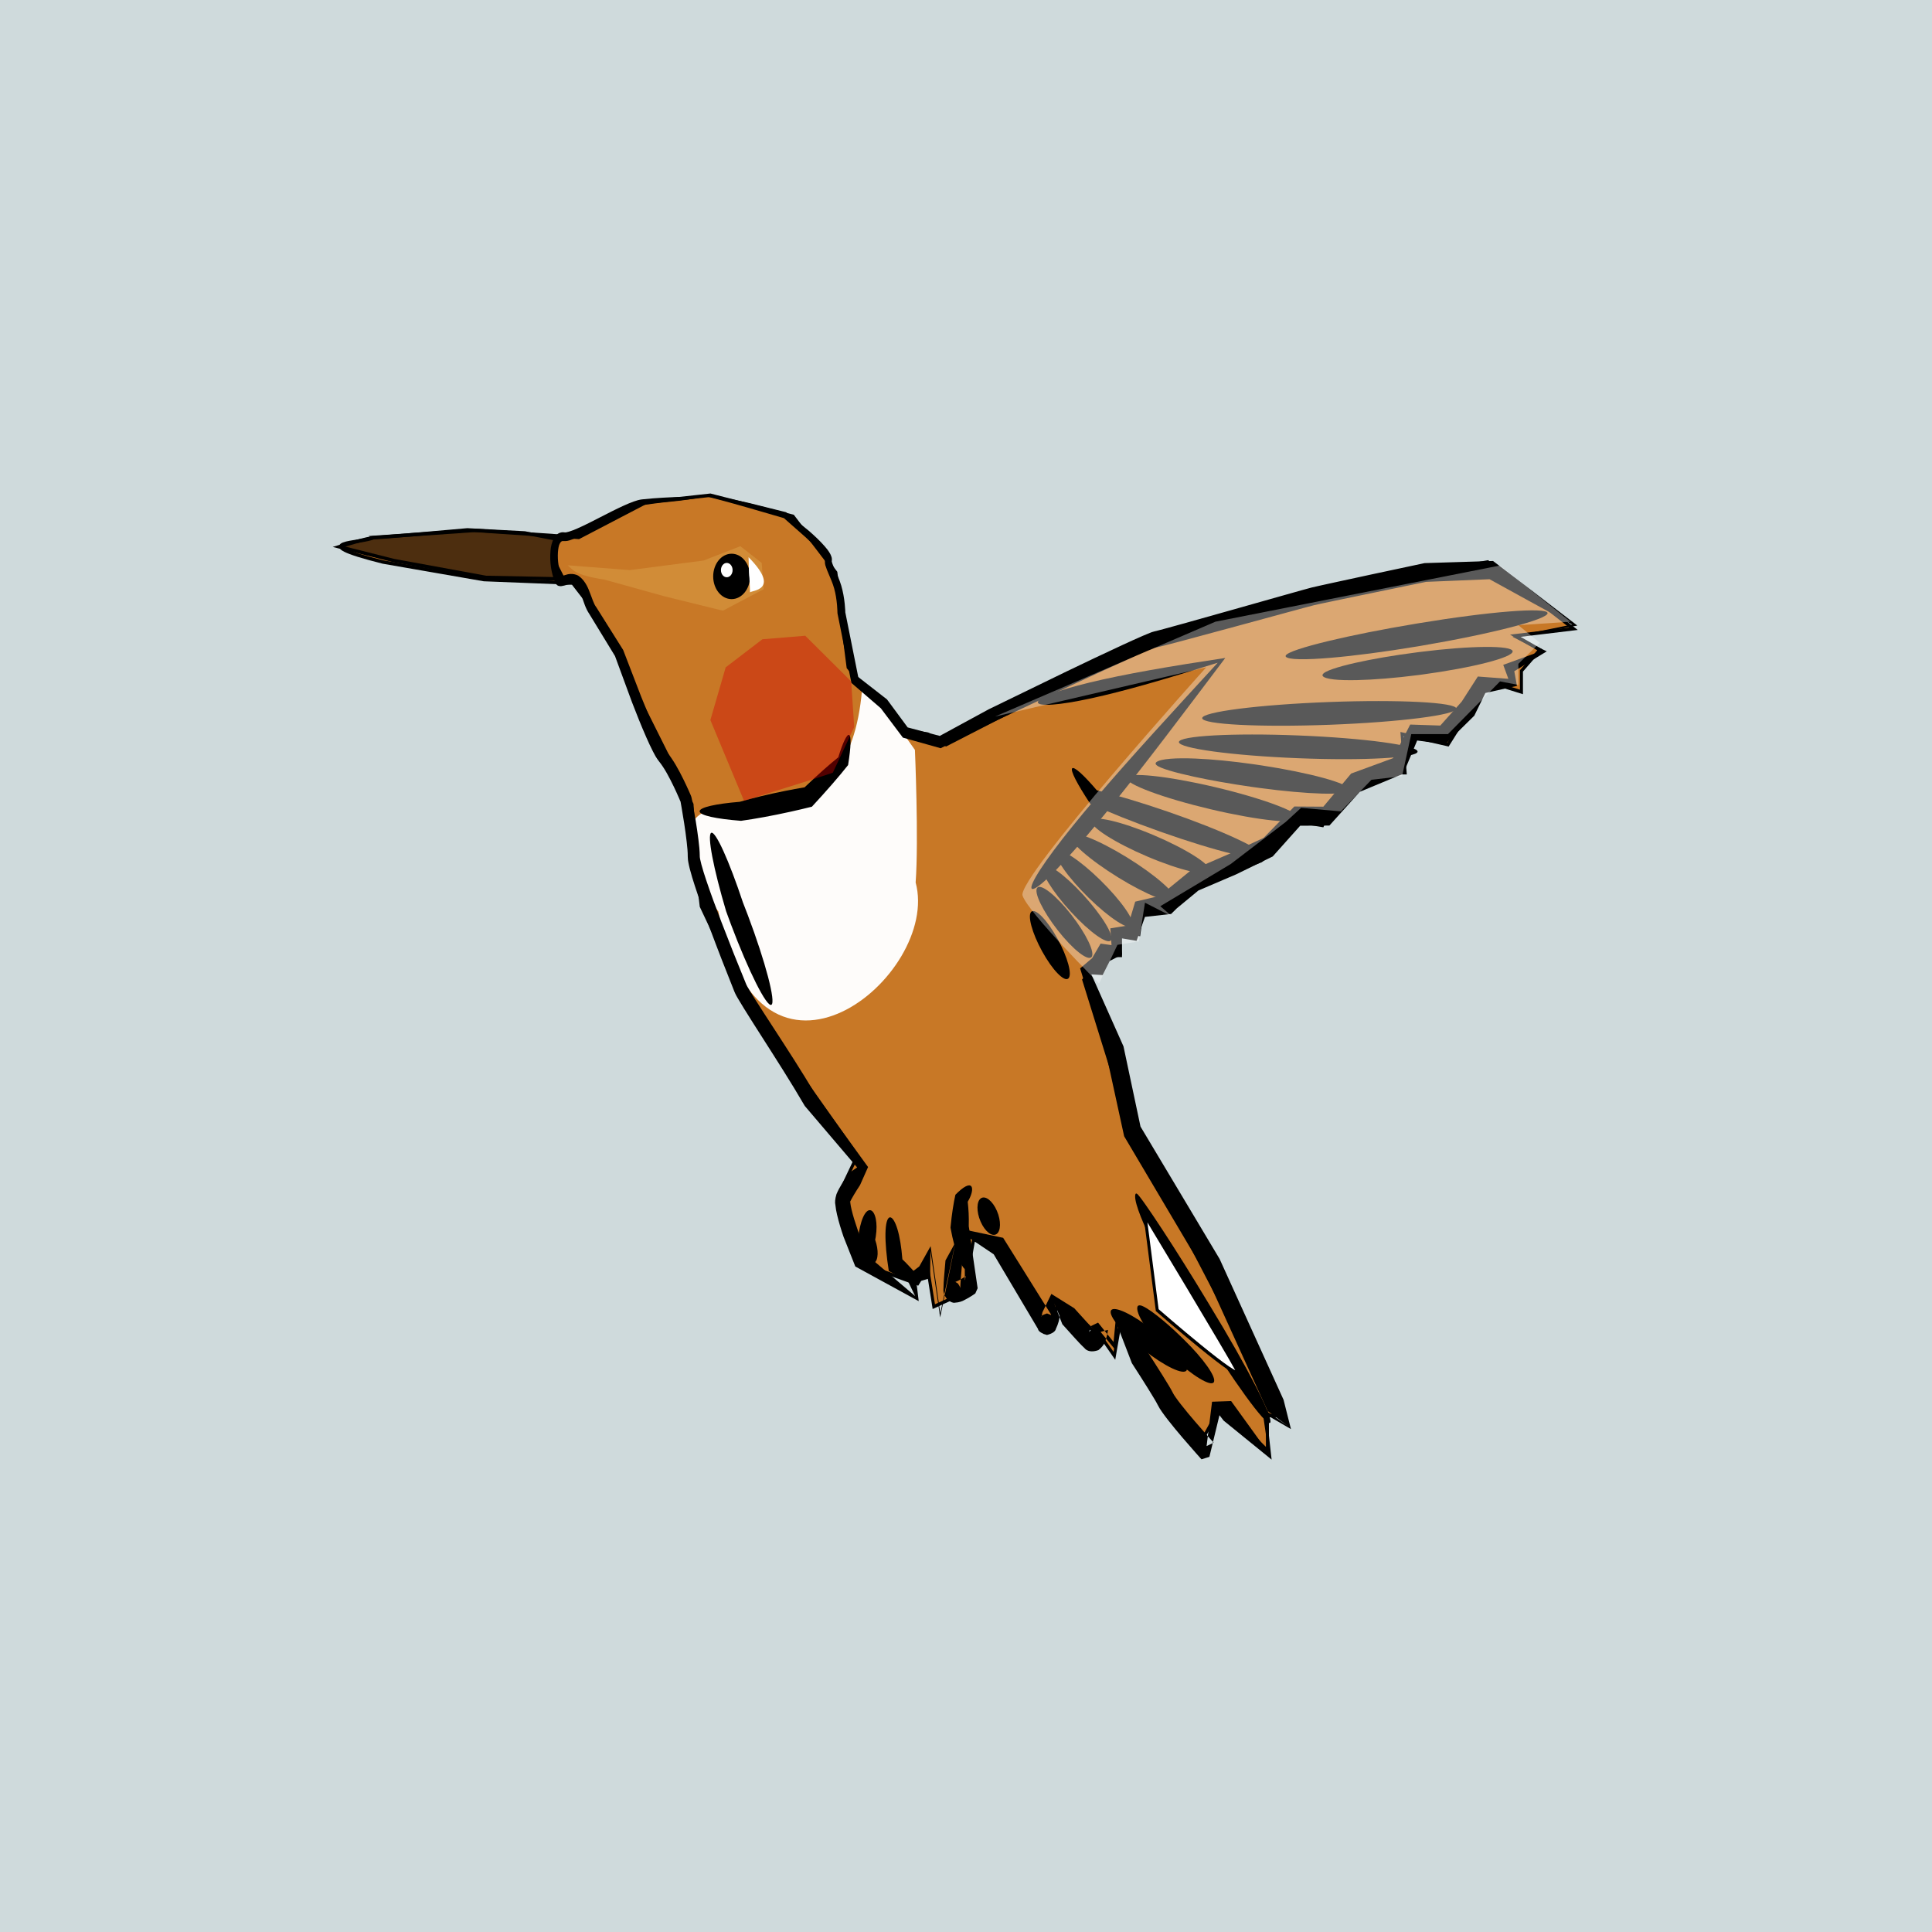 <?xml version="1.0" encoding="UTF-8" standalone="no"?>
<!-- Created with Inkscape (http://www.inkscape.org/) -->

<svg
   xmlns:dc="http://purl.org/dc/elements/1.1/"
   xmlns:cc="http://creativecommons.org/ns#"
   xmlns:rdf="http://www.w3.org/1999/02/22-rdf-syntax-ns#"
   xmlns:svg="http://www.w3.org/2000/svg"
   xmlns="http://www.w3.org/2000/svg"
   xmlns:sodipodi="http://sodipodi.sourceforge.net/DTD/sodipodi-0.dtd"
   xmlns:inkscape="http://www.inkscape.org/namespaces/inkscape"
   width="600"
   height="600"
   id="svg2"
   version="1.1"
   inkscape:version="0.48.2 r9819"
   sodipodi:docname="New document 1">
  <rect width="100%" height="100%" fill="#333333" stroke="none"/>
  <defs
     id="defs4">
    <inkscape:path-effect
       effect="skeletal"
       id="path-effect4350"
       is_visible="true"
       pattern="m -61.397,7.749 c 0,-2.76 2.24,-5 5,-5 2.76,0 5,2.24 5,5 0,2.76 -2.24,5 -5,5 -2.76,0 -5,-2.24 -5,-5 z"
       copytype="single_stretched"
       prop_scale="1"
       scale_y_rel="false"
       spacing="0"
       normal_offset="0"
       tang_offset="0"
       prop_units="false"
       vertical_pattern="false"
       fuse_tolerance="0" />
    <inkscape:path-effect
       effect="skeletal"
       id="path-effect4346"
       is_visible="true"
       pattern="M 0,5 C 0,2.24 2.24,0 5,0 7.76,0 10,2.24 10,5 10,7.76 7.76,10 5,10 2.24,10 0,7.76 0,5 z"
       copytype="single_stretched"
       prop_scale="1"
       scale_y_rel="false"
       spacing="0"
       normal_offset="0"
       tang_offset="0"
       prop_units="false"
       vertical_pattern="false"
       fuse_tolerance="0" />
    <inkscape:path-effect
       effect="skeletal"
       id="path-effect4010"
       is_visible="true"
       pattern="m -356.794,86.853 c 0,-2.76 2.24,-5 5,-5 2.76,0 5,2.24 5,5 0,2.76 -2.24,5 -5,5 -2.76,0 -5,-2.24 -5,-5 z"
       copytype="single_stretched"
       prop_scale="1"
       scale_y_rel="false"
       spacing="0"
       normal_offset="0"
       tang_offset="0"
       prop_units="false"
       vertical_pattern="false"
       fuse_tolerance="0" />
    <inkscape:path-effect
       effect="skeletal"
       id="path-effect3203"
       is_visible="true"
       pattern="m 4.198,1.852 c 0,-2.76 2.24,-5 5,-5 2.76,0 5,2.24 5,5 0,2.76 -2.24,5 -5,5 -2.76,0 -5,-2.24 -5,-5 z"
       copytype="single_stretched"
       prop_scale="1"
       scale_y_rel="false"
       spacing="0"
       normal_offset="0"
       tang_offset="0"
       prop_units="false"
       vertical_pattern="false"
       fuse_tolerance="0" />
    <inkscape:path-effect
       effect="skeletal"
       id="path-effect3199"
       is_visible="true"
       pattern="m 25.185,3.951 c 0,-2.76 2.24,-5 5,-5 2.76,0 5,2.24 5,5 0,2.76 -2.24,5 -5,5 -2.76,0 -5,-2.24 -5,-5 z"
       copytype="single_stretched"
       prop_scale="1"
       scale_y_rel="false"
       spacing="0"
       normal_offset="0"
       tang_offset="0"
       prop_units="false"
       vertical_pattern="false"
       fuse_tolerance="0" />
    <inkscape:path-effect
       effect="skeletal"
       id="path-effect3195"
       is_visible="true"
       pattern="m -161.607,71.112 c 0,-2.76 2.24,-5 5,-5 2.76,0 5,2.24 5,5 0,2.76 -2.24,5 -5,5 -2.76,0 -5,-2.24 -5,-5 z"
       copytype="single_stretched"
       prop_scale="1"
       scale_y_rel="false"
       spacing="0"
       normal_offset="0"
       tang_offset="0"
       prop_units="false"
       vertical_pattern="false"
       fuse_tolerance="0" />
    <inkscape:path-effect
       effect="skeletal"
       id="path-effect3191"
       is_visible="true"
       pattern="M 0,5 C 0,2.24 2.24,0 5,0 7.76,0 10,2.24 10,5 10,7.76 7.76,10 5,10 2.24,10 0,7.76 0,5 z"
       copytype="single_stretched"
       prop_scale="1"
       scale_y_rel="false"
       spacing="0"
       normal_offset="0"
       tang_offset="0"
       prop_units="false"
       vertical_pattern="false"
       fuse_tolerance="0" />
    <inkscape:path-effect
       effect="skeletal"
       id="path-effect3187"
       is_visible="true"
       pattern="M 0,5 C 0,2.24 2.24,0 5,0 7.76,0 10,2.24 10,5 10,7.76 7.76,10 5,10 2.24,10 0,7.76 0,5 z"
       copytype="single_stretched"
       prop_scale="1"
       scale_y_rel="false"
       spacing="0"
       normal_offset="0"
       tang_offset="0"
       prop_units="false"
       vertical_pattern="false"
       fuse_tolerance="0" />
    <inkscape:path-effect
       effect="skeletal"
       id="path-effect3183"
       is_visible="true"
       pattern="M 0,5 C 0,2.24 2.24,0 5,0 7.76,0 10,2.24 10,5 10,7.76 7.76,10 5,10 2.24,10 0,7.76 0,5 z"
       copytype="single_stretched"
       prop_scale="1"
       scale_y_rel="false"
       spacing="0"
       normal_offset="0"
       tang_offset="0"
       prop_units="false"
       vertical_pattern="false"
       fuse_tolerance="0" />
    <inkscape:path-effect
       effect="skeletal"
       id="path-effect3179"
       is_visible="true"
       pattern="M 0,5 C 0,2.24 2.24,0 5,0 7.76,0 10,2.24 10,5 10,7.76 7.76,10 5,10 2.24,10 0,7.76 0,5 z"
       copytype="single_stretched"
       prop_scale="1"
       scale_y_rel="false"
       spacing="0"
       normal_offset="0"
       tang_offset="0"
       prop_units="false"
       vertical_pattern="false"
       fuse_tolerance="0" />
    <inkscape:path-effect
       effect="skeletal"
       id="path-effect3175"
       is_visible="true"
       pattern="M 0,5 C 0,2.24 2.24,0 5,0 7.76,0 10,2.24 10,5 10,7.76 7.76,10 5,10 2.24,10 0,7.76 0,5 z"
       copytype="single_stretched"
       prop_scale="1"
       scale_y_rel="false"
       spacing="0"
       normal_offset="0"
       tang_offset="0"
       prop_units="false"
       vertical_pattern="false"
       fuse_tolerance="0" />
    <inkscape:path-effect
       effect="skeletal"
       id="path-effect3171"
       is_visible="true"
       pattern="M 0,5 C 0,2.24 2.24,0 5,0 7.76,0 10,2.24 10,5 10,7.76 7.76,10 5,10 2.24,10 0,7.76 0,5 z"
       copytype="single_stretched"
       prop_scale="1"
       scale_y_rel="false"
       spacing="0"
       normal_offset="0"
       tang_offset="0"
       prop_units="false"
       vertical_pattern="false"
       fuse_tolerance="0" />
    <inkscape:path-effect
       effect="skeletal"
       id="path-effect3167"
       is_visible="true"
       pattern="M 0,5 C 0,2.24 2.24,0 5,0 7.76,0 10,2.24 10,5 10,7.76 7.76,10 5,10 2.24,10 0,7.76 0,5 z"
       copytype="single_stretched"
       prop_scale="1"
       scale_y_rel="false"
       spacing="0"
       normal_offset="0"
       tang_offset="0"
       prop_units="false"
       vertical_pattern="false"
       fuse_tolerance="0" />
    <inkscape:path-effect
       effect="skeletal"
       id="path-effect3163"
       is_visible="true"
       pattern="M 0,5 C 0,2.24 2.24,0 5,0 7.76,0 10,2.24 10,5 10,7.76 7.76,10 5,10 2.24,10 0,7.76 0,5 z"
       copytype="single_stretched"
       prop_scale="1"
       scale_y_rel="false"
       spacing="0"
       normal_offset="0"
       tang_offset="0"
       prop_units="false"
       vertical_pattern="false"
       fuse_tolerance="0" />
    <inkscape:path-effect
       effect="skeletal"
       id="path-effect3159"
       is_visible="true"
       pattern="M 0,5 C 0,2.24 2.24,0 5,0 7.76,0 10,2.24 10,5 10,7.76 7.76,10 5,10 2.24,10 0,7.76 0,5 z"
       copytype="single_stretched"
       prop_scale="1"
       scale_y_rel="false"
       spacing="0"
       normal_offset="0"
       tang_offset="0"
       prop_units="false"
       vertical_pattern="false"
       fuse_tolerance="0" />
    <inkscape:path-effect
       effect="skeletal"
       id="path-effect3155"
       is_visible="true"
       pattern="M 0,5 C 0,2.24 2.24,0 5,0 7.76,0 10,2.24 10,5 10,7.76 7.76,10 5,10 2.24,10 0,7.76 0,5 z"
       copytype="single_stretched"
       prop_scale="1"
       scale_y_rel="false"
       spacing="0"
       normal_offset="0"
       tang_offset="0"
       prop_units="false"
       vertical_pattern="false"
       fuse_tolerance="0" />
    <inkscape:path-effect
       effect="skeletal"
       id="path-effect3151"
       is_visible="true"
       pattern="M 0,5 C 0,2.24 2.24,0 5,0 7.76,0 10,2.24 10,5 10,7.76 7.76,10 5,10 2.24,10 0,7.76 0,5 z"
       copytype="single_stretched"
       prop_scale="1"
       scale_y_rel="false"
       spacing="0"
       normal_offset="0"
       tang_offset="0"
       prop_units="false"
       vertical_pattern="false"
       fuse_tolerance="0" />
    <inkscape:path-effect
       effect="skeletal"
       id="path-effect3147"
       is_visible="true"
       pattern="M 0,5 C 0,2.24 2.24,0 5,0 7.76,0 10,2.24 10,5 10,7.76 7.76,10 5,10 2.24,10 0,7.76 0,5 z"
       copytype="single_stretched"
       prop_scale="1"
       scale_y_rel="false"
       spacing="0"
       normal_offset="0"
       tang_offset="0"
       prop_units="false"
       vertical_pattern="false"
       fuse_tolerance="0" />
    <inkscape:path-effect
       effect="skeletal"
       id="path-effect3143"
       is_visible="true"
       pattern="M 0,5 C 0,2.24 2.24,0 5,0 7.76,0 10,2.24 10,5 10,7.76 7.76,10 5,10 2.24,10 0,7.76 0,5 z"
       copytype="single_stretched"
       prop_scale="1"
       scale_y_rel="false"
       spacing="0"
       normal_offset="0"
       tang_offset="0"
       prop_units="false"
       vertical_pattern="false"
       fuse_tolerance="0" />
    <inkscape:path-effect
       effect="skeletal"
       id="path-effect3139"
       is_visible="true"
       pattern="M 0,5 C 0,2.24 2.24,0 5,0 7.76,0 10,2.24 10,5 10,7.76 7.76,10 5,10 2.24,10 0,7.76 0,5 z"
       copytype="single_stretched"
       prop_scale="1"
       scale_y_rel="false"
       spacing="0"
       normal_offset="0"
       tang_offset="0"
       prop_units="false"
       vertical_pattern="false"
       fuse_tolerance="0" />
    <inkscape:path-effect
       effect="skeletal"
       id="path-effect3135"
       is_visible="true"
       pattern="M 0,5 C 0,2.24 2.24,0 5,0 7.76,0 10,2.24 10,5 10,7.76 7.76,10 5,10 2.24,10 0,7.76 0,5 z"
       copytype="single_stretched"
       prop_scale="1"
       scale_y_rel="false"
       spacing="0"
       normal_offset="0"
       tang_offset="0"
       prop_units="false"
       vertical_pattern="false"
       fuse_tolerance="0" />
    <inkscape:path-effect
       effect="skeletal"
       id="path-effect3131"
       is_visible="true"
       pattern="M 0,5 C 0,2.24 2.24,0 5,0 7.76,0 10,2.24 10,5 10,7.76 7.76,10 5,10 2.24,10 0,7.76 0,5 z"
       copytype="single_stretched"
       prop_scale="1"
       scale_y_rel="false"
       spacing="0"
       normal_offset="0"
       tang_offset="0"
       prop_units="false"
       vertical_pattern="false"
       fuse_tolerance="0" />
    <inkscape:path-effect
       effect="skeletal"
       id="path-effect3127"
       is_visible="true"
       pattern="M 0,5 C 0,2.24 2.24,0 5,0 7.76,0 10,2.24 10,5 10,7.76 7.76,10 5,10 2.24,10 0,7.76 0,5 z"
       copytype="single_stretched"
       prop_scale="1"
       scale_y_rel="false"
       spacing="0"
       normal_offset="0"
       tang_offset="0"
       prop_units="false"
       vertical_pattern="false"
       fuse_tolerance="0" />
    <inkscape:path-effect
       effect="skeletal"
       id="path-effect3123"
       is_visible="true"
       pattern="M 0,5 C 0,2.24 2.24,0 5,0 7.76,0 10,2.24 10,5 10,7.76 7.76,10 5,10 2.24,10 0,7.76 0,5 z"
       copytype="single_stretched"
       prop_scale="1"
       scale_y_rel="false"
       spacing="0"
       normal_offset="0"
       tang_offset="0"
       prop_units="false"
       vertical_pattern="false"
       fuse_tolerance="0" />
    <inkscape:path-effect
       effect="skeletal"
       id="path-effect3119"
       is_visible="true"
       pattern="M 0,5 C 0,2.24 2.24,0 5,0 7.76,0 10,2.24 10,5 10,7.76 7.76,10 5,10 2.24,10 0,7.76 0,5 z"
       copytype="single_stretched"
       prop_scale="1"
       scale_y_rel="false"
       spacing="0"
       normal_offset="0"
       tang_offset="0"
       prop_units="false"
       vertical_pattern="false"
       fuse_tolerance="0" />
    <inkscape:path-effect
       effect="skeletal"
       id="path-effect3115"
       is_visible="true"
       pattern="M 0,5 C 0,2.24 2.24,0 5,0 7.76,0 10,2.24 10,5 10,7.76 7.76,10 5,10 2.24,10 0,7.76 0,5 z"
       copytype="single_stretched"
       prop_scale="1"
       scale_y_rel="false"
       spacing="0"
       normal_offset="0"
       tang_offset="0"
       prop_units="false"
       vertical_pattern="false"
       fuse_tolerance="0" />
    <inkscape:path-effect
       effect="skeletal"
       id="path-effect3111"
       is_visible="true"
       pattern="M 0,5 C 0,2.24 2.24,0 5,0 7.76,0 10,2.24 10,5 10,7.76 7.76,10 5,10 2.24,10 0,7.76 0,5 z"
       copytype="single_stretched"
       prop_scale="1"
       scale_y_rel="false"
       spacing="0"
       normal_offset="0"
       tang_offset="0"
       prop_units="false"
       vertical_pattern="false"
       fuse_tolerance="0" />
    <inkscape:path-effect
       effect="skeletal"
       id="path-effect3107"
       is_visible="true"
       pattern="M 0,5 C 0,2.24 2.24,0 5,0 7.76,0 10,2.24 10,5 10,7.76 7.76,10 5,10 2.24,10 0,7.76 0,5 z"
       copytype="single_stretched"
       prop_scale="1"
       scale_y_rel="false"
       spacing="0"
       normal_offset="0"
       tang_offset="0"
       prop_units="false"
       vertical_pattern="false"
       fuse_tolerance="0" />
    <inkscape:path-effect
       effect="skeletal"
       id="path-effect3103"
       is_visible="true"
       pattern="M 0,5 C 0,2.24 2.24,0 5,0 7.76,0 10,2.24 10,5 10,7.76 7.76,10 5,10 2.24,10 0,7.76 0,5 z"
       copytype="single_stretched"
       prop_scale="1"
       scale_y_rel="false"
       spacing="0"
       normal_offset="0"
       tang_offset="0"
       prop_units="false"
       vertical_pattern="false"
       fuse_tolerance="0" />
    <inkscape:path-effect
       effect="skeletal"
       id="path-effect3099"
       is_visible="true"
       pattern="m -2.099,1.852 c 0,-2.76 2.24,-5 5,-5 2.76,0 5,2.24 5,5 0,2.76 -2.24,5 -5,5 -2.76,0 -5,-2.24 -5,-5 z"
       copytype="single_stretched"
       prop_scale="1"
       scale_y_rel="false"
       spacing="0"
       normal_offset="0"
       tang_offset="0"
       prop_units="false"
       vertical_pattern="false"
       fuse_tolerance="0" />
  </defs>
  <sodipodi:namedview
     id="base"
     pagecolor="#ffffff"
     bordercolor="#666666"
     borderopacity="1.0"
     inkscape:pageopacity="0.0"
     inkscape:pageshadow="2"
     inkscape:zoom="0.32526912"
     inkscape:cx="189.78172"
     inkscape:cy="-151.80035"
     inkscape:document-units="px"
     inkscape:current-layer="g4477"
     showgrid="false"
     inkscape:window-width="1525"
     inkscape:window-height="870"
     inkscape:window-x="30"
     inkscape:window-y="-3"
     inkscape:window-maximized="0"
     borderlayer="true" />
  <g
     inkscape:label="Layer 1"
     inkscape:groupmode="layer"
     id="layer1"
     style="display:inline"
     transform="translate(0,-452.362)" />
  <g
     inkscape:groupmode="layer"
     id="layer2"
     inkscape:label="Layer2"
     transform="translate(0,-452.362)">
    <g
       id="g4399"
       transform="matrix(0.331,0,0,0.278,51.97,449.584)">
      <g
         id="g4354">
        <g
           id="g4296">
          <g
             id="g4257">
            <g
               id="g4116"
               transform="matrix(1.529,0,0,1.463,233.667,-504.53)">
              <g
                 id="g4083">
                <g
                   id="g4051"
                   transform="matrix(0.543,0,0,0.653,113.329,177.859)">
                  <g
                     transform="translate(1.049,-6.296)"
                     id="g4014">
                    <g
                       id="g4150"
                       transform="matrix(0.764,0,0,0.712,-394.788,387.875)" />
                  </g>
                </g>
              </g>
            </g>
          </g>
        </g>
        <g
           id="g4477">
          <rect
             style="fill:#effcff;fill-opacity:0.828;fill-rule:nonzero;stroke:#000000;stroke-width:0;stroke-linecap:round;stroke-linejoin:round;stroke-miterlimit:4;stroke-opacity:1;stroke-dasharray:none;stroke-dashoffset:0"
             id="rect4683"
             width="1937.973"
             height="2270.529"
             x="-209.16"
             y="-38.433" />
          <g
             id="g4641"
             transform="matrix(0.665,0,0,0.673,387.74,837.995)">
            <g
               id="g4600">
              <g
                 id="g4555"
                 transform="matrix(4.115,0,0,5.556,-663.285,-2267.148)">
                <g
                   id="g4515">
                  <path
                     sodipodi:nodetypes="cccccccccccccccccccccccccccccccccccccccccccccccccccccccccccccccccc"
                     inkscape:connector-curvature="0"
                     id="path4253"
                     d="m 90.248,347.168 34.63,-2.099 35.679,2.099 23.087,-10.494 22.037,-2.099 28.334,6.296 14.692,16.79 4.198,28.334 17.84,18.889 9.445,1.049 6.296,3.148 30.432,-13.642 45.124,-17.84 96.544,-20.988 13.642,-2.099 29.383,19.939 -19.939,2.099 8.395,4.198 -6.296,6.296 0,6.296 -11.543,-3.148 -13.642,18.889 -15.741,-3.148 1.049,11.543 -11.543,0 -12.593,7.346 -4.198,8.395 -7.346,-1.049 -13.642,11.543 -27.284,9.445 -13.642,6.296 -1.049,6.296 -6.296,-1.049 0,7.346 -5.247,0 -7.346,7.346 15.741,44.075 51.42,86.05 -4.198,0 0,10.494 -15.741,-13.642 -7.346,11.543 -27.284,-36.729 -2.099,10.494 -4.198,-5.247 -4.198,-3.148 -10.494,-7.346 -5.247,8.395 -18.889,-27.284 -5.247,0 -3.148,15.741 -10.494,4.198 -2.099,-11.543 -5.247,4.198 -16.79,-5.247 -8.395,-20.988 6.296,-11.543 -39.877,-49.322 -13.642,-25.185 -2.099,-15.741 -1.049,-14.692 -32.531,-56.667 -8.395,-9.445 -30.432,-1.049 -34.63,-5.247 c -28.634,-6.253 -6.526,-5.508 -3.148,-7.346 z"
                     style="fill:#c66300;fill-opacity:0.828;stroke:#000000;stroke-width:1.03px;stroke-linecap:butt;stroke-linejoin:miter;stroke-opacity:1" />
                  <path
                     sodipodi:nodetypes="cccccccccc"
                     style="fill:#e2b058;fill-opacity:0.361;stroke:#280000;stroke-width:0;stroke-linecap:butt;stroke-linejoin:miter;stroke-miterlimit:4;stroke-opacity:1;stroke-dasharray:none"
                     d="m 120.68,346.119 33.581,2.099 39.877,-4.198 19.939,-6.296 11.543,7.346 1.049,11.543 -22.037,9.445 -31.482,-6.296 -32.531,-7.346 c -16.454,-2.099 -16.82,-4.198 -19.939,-6.296 z"
                     id="path4012"
                     inkscape:connector-curvature="0"
                     transform="matrix(0.634,0,0,0.68,80.234,120.146)" />
                  <path
                     sodipodi:nodetypes="ccccscc"
                     inkscape:connector-curvature="0"
                     id="path4336"
                     d="m 276.061,450.271 c 1.081,-12.785 -0.246,-39.619 -0.246,-39.619 l -7.743,-9.538 -10.392,-8.447 c -4.648,47.593 -46.744,28.642 -56.963,38.347 -3.171,3.011 3.9,24.232 7.68,27.843 14.126,63.705 76.318,19.31 67.665,-8.585 z"
                     style="fill:#ffffff;fill-opacity:0.974;stroke:#000000;stroke-width:0;stroke-linecap:butt;stroke-linejoin:miter;stroke-miterlimit:4;stroke-opacity:1;stroke-dasharray:none" />
                  <g
                     id="g3977"
                     transform="matrix(0.634,0,0,0.68,80.9,120.86)">
                    <path
                       sodipodi:nodetypes="ccssccccccsscccccccccccccccccccccccccccccccccccccscccscscccscccccccscssscsccssssc"
                       inkscape:connector-curvature="0"
                       inkscape:original-d="m 194.13814,314.63724 c 6.29638,0 43.02521,8.39516 43.02521,8.39516 0,0 24.53173,15.66412 23.48233,19.8617 -0.50019,2.00073 3.23854,6.64966 5.02017,11.67328 1.95627,5.51606 1.9987,11.34525 1.9987,11.34525 l 7.27704,29.52805 15.74093,10.49395 11.54335,12.59275 18.88911,4.19758 27.28428,-11.54335 c 0,0 82.90224,-32.53126 89.19861,-33.58065 6.29637,-1.0494 79.75405,-17.83972 85.00102,-18.88912 5.24698,-1.04939 60.86494,-10.49395 60.86494,-10.49395 l 35.67944,-1.0494 45.124,24.13609 -32.53126,5.24698 15.74093,6.29637 -18.88911,7.34577 2.09879,6.29637 -16.79033,1.0494 -7.34577,10.49395 -13.64214,11.54335 -15.74093,-1.04939 -8.39516,14.69153 -23.0867,7.34577 -15.74093,14.69153 -15.74093,0 -15.74093,13.64214 -18.88912,7.34577 -20.9879,7.34577 -12.59275,8.39516 -2.09879,2.09879 -14.69153,2.09879 -4.19759,10.49396 -9.44455,0 1.04939,7.34576 -6.29637,1.0494 -4.19758,6.29637 -6.29637,2.09879 15.74093,34.63005 9.44455,35.67944 43.02521,58.76614 34.63005,61.91433 7.34577,9.44456 -13.64214,-7.34577 3.14819,19.93851 -23.0867,-19.93851 -6.29637,-1.04939 -4.19759,18.88911 c 0,0 -19.93851,-17.83972 -23.08669,-23.0867 -3.14819,-5.24697 -26.23489,-33.58065 -26.23489,-33.58065 l -1.04939,10.49396 -8.39517,-8.39517 c 0,0 -1.04939,8.39517 -5.24697,5.24698 -4.19758,-3.14819 -19.93852,-17.83972 -19.93852,-17.83972 0,0 -1.04939,14.69153 -4.19758,10.49395 -3.14818,-4.19758 -25.18549,-33.58065 -25.18549,-33.58065 l -16.79032,-5.24698 2.09879,22.03731 c 0,0 -10.49395,6.29637 -10.49395,2.09879 0,-4.19758 2.09879,-20.98791 2.09879,-20.98791 l -8.39517,32.53126 -5.24697,-29.38307 -3.14819,10.49395 -7.34577,3.14819 3.14819,8.39516 -30.43247,-16.79033 c 0,0 -11.54335,-23.0867 -9.44456,-27.28428 2.0988,-4.19758 10.49396,-13.64214 10.49396,-13.64214 0,0 -14.69154,-10.49395 -28.33368,-29.38307 -13.64214,-18.88911 -35.67944,-45.124 -37.77823,-49.32158 -2.09879,-4.19758 -25.18549,-50.37098 -25.18549,-57.71674 0,-7.34577 -4.19758,-25.18549 -4.19758,-25.18549 0,0 -6.29637,-12.59275 -12.59274,-18.88912 -6.29638,-6.29637 -23.603,-45.4226 -23.603,-45.4226 l -14.17524,-18.59052 c -2.89982,-3.24072 -4.26828,-11.18721 -8.97383,-13.41256 -3.56495,-1.68593 -8.72463,1.53505 -9.4909,0.0718 -3.79899,-7.25452 -3.67571,-19.92872 2.83364,-19.17301 6.11389,0.7098 33.12453,-14.14611 42.34125,-15.1244 16.52286,-1.75379 26.03972,-1.38214 34.15477,-2.73279 z"
                       inkscape:path-effect="#path-effect3099"
                       id="path3097"
                       d="m 194.138,314.637 c 0,-0.071 0.312,-0.15 0.937,-0.179 0.625,-0.029 1.566,0.017 2.777,0.121 1.493,0.127 3.428,0.361 5.78,0.703 3.785,0.551 8.669,1.385 14.592,2.497 5.565,1.106 12.075,2.427 19.501,3.957 3.884,2.57 8.068,5.342 12.545,8.312 2.751,1.975 5.63,4.106 8.392,6.679 0.94,0.867 1.924,1.849 2.793,3.068 0,0 0,0 0,0 0.3,0.409 0.604,0.925 0.849,1.567 0.215,0.453 0.299,1.128 0.152,1.985 -10e-6,3e-5 -10e-6,6e-5 -2e-5,9e-5 -0.099,-0.097 0.128,0.198 0.275,0.827 0,0 0,0 0,0 0.313,0.791 0.773,1.611 1.266,2.513 0,0 0,0 0,0 1e-5,10e-6 1e-5,2e-5 2e-5,3e-5 0,0 0,0 0,0 1.213,2.184 2.564,4.51 3.566,7.208 0,0 0,0 0,0 0.95,2.606 1.559,5.354 1.916,8.147 0,0 0,0 0,0 0.117,0.9 0.208,1.814 0.268,2.741 0,0 0,0 0,0 0.017,0.26 0.031,0.525 0.042,0.795 0,0 0,0 0,0 -0.007,-0.006 -0.015,-0.01 -0.023,-0.013 0,0 0,0 0,0 3.1e-4,0.023 6.1e-4,0.047 6.6e-4,0.07 2.225,8.96 4.568,18.472 7.02,28.51 5.036,3.192 10.224,6.476 15.56,9.848 3.642,4.002 7.366,8.103 11.171,12.299 5.669,1.219 11.455,2.464 17.352,3.734 8.529,-3.766 17.328,-7.654 26.388,-11.661 13.486,-5.332 27.563,-10.892 42.202,-16.667 9.836,-3.84 19.941,-7.765 30.347,-11.667 3.609,-1.353 7.268,-2.715 11.002,-4.023 2e-5,-10e-6 4e-5,-10e-6 6e-5,-2e-5 1.201,-0.421 2.431,-0.845 3.699,-1.245 2e-5,0 3e-5,-10e-6 5e-5,-2e-5 0.615,-0.208 1.441,-0.474 2.506,-0.671 1e-5,-1e-5 3e-5,-1e-5 4e-5,-1e-5 0.552,-0.094 1.152,-0.223 1.805,-0.359 2e-5,0 4e-5,0 5e-5,-10e-6 1.083,-0.227 2.174,-0.464 3.274,-0.705 3.283,-0.719 6.588,-1.464 9.921,-2.217 9.062,-2.049 18.28,-4.164 27.654,-6.316 9.015,-2.07 18.173,-4.179 27.473,-6.31 3.217,-0.737 6.453,-1.478 9.709,-2.216 1.603,-0.364 3.257,-0.755 4.979,-1.106 1.439,-0.293 2.843,-0.538 4.202,-0.783 2.529,-0.458 5.065,-0.909 7.608,-1.36 6.822,-1.21 13.712,-2.417 20.666,-3.633 9.461,-1.64 19.046,-3.301 28.75,-4.98 12.157,-0.312 24.503,-0.625 37.029,-0.938 14.911,9.236 30.107,18.698 45.57,28.37 -10.794,1.698 -21.705,3.414 -32.73,5.147 5.375,2.048 10.779,4.105 16.211,6.173 -5.822,2.893 -11.674,5.807 -17.555,8.743 10e-6,2e-5 10e-6,5e-5 2e-5,7e-5 0.474,2.147 0.947,4.297 1.421,6.452 0,2e-5 10e-6,4e-5 10e-6,7e-5 -5.664,1.028 -11.354,2.066 -17.071,3.113 -1.989,3.313 -3.983,6.636 -5.981,9.97 -5.2,4.165 -10.429,8.351 -15.686,12.557 -5.052,-0.547 -10.122,-1.098 -15.21,-1.653 -2.495,4.85 -4.998,9.719 -7.509,14.607 -7.792,2.629 -15.628,5.274 -23.507,7.934 -5.457,4.921 -10.942,9.865 -16.453,14.831 -5.249,0.026 -10.516,0.052 -15.8,0.078 -3e-5,0 -5e-5,0 -8e-5,0 -4.932,4.482 -9.884,8.983 -14.854,13.501 -6.529,2.598 -13.085,5.206 -19.668,7.824 -6.81,2.366 -13.646,4.74 -20.509,7.123 -3.878,2.603 -7.765,5.212 -11.662,7.827 -1.037,0.829 -2.074,1.659 -3.112,2.489 -4.702,0.428 -9.416,0.855 -14.141,1.283 -1.511,3.502 -3.025,7.01 -4.541,10.525 -10e-6,3e-5 -2e-5,5e-5 -4e-5,8e-5 -3.092,-0.419 -6.188,-0.84 -9.289,-1.262 0.486,2.435 0.972,4.874 1.459,7.314 -2.226,0.923 -4.454,1.848 -6.685,2.774 -1.272,2.067 -2.545,4.136 -3.819,6.207 -2.031,-0.099 -4.065,-0.199 -6.1,-0.3 5.758,10.492 11.55,21.038 17.373,31.636 3.052,11.688 6.119,23.433 9.198,35.233 11.229,15.261 22.536,30.631 33.912,46.101 2.967,4.034 5.928,8.061 8.884,12.082 11.626,20.795 23.154,41.425 34.573,61.865 1.331,4.293 2.66,8.577 3.989,12.854 -4.393,-2.073 -8.776,-4.143 -13.15,-6.209 10e-6,3e-5 10e-6,6e-5 2e-5,8e-5 0.902,6.561 1.802,13.104 2.7,19.628 -8.689,-5.73 -17.335,-11.438 -25.935,-17.124 -10e-6,-10e-6 -2e-5,-2e-5 -3e-5,-3e-5 -0.757,-0.796 -1.516,-1.591 -2.274,-2.385 -1.821,6.114 -3.635,12.209 -5.441,18.285 -0.097,0.025 -0.194,0.049 -0.291,0.074 -0.273,0.07 -0.547,0.139 -0.82,0.208 -1.055,0.268 -2.109,0.537 -3.164,0.805 -7e-5,10e-6 -1.4e-4,3e-5 -2.1e-4,5e-5 -0.218,-0.196 -0.434,-0.392 -0.65,-0.587 -0.779,-0.705 -1.554,-1.411 -2.326,-2.118 -2.442,-2.237 -4.865,-4.494 -7.262,-6.778 -2.669,-2.542 -5.337,-5.139 -7.934,-7.851 -1.07,-1.116 -2.155,-2.283 -3.221,-3.53 -0.711,-0.805 -1.546,-1.831 -2.368,-3.16 -0.442,-0.756 -1.073,-1.595 -1.783,-2.582 -1.071,-1.471 -2.185,-2.938 -3.318,-4.417 -2e-5,-2e-5 -3e-5,-5e-5 -5e-5,-7e-5 -2.887,-3.768 -5.832,-7.499 -8.792,-11.224 -2.546,-5.393 -5.089,-10.764 -7.63,-16.114 -0.293,3.568 -0.586,7.129 -0.878,10.682 -2.81,-2.772 -5.613,-5.539 -8.41,-8.298 0.098,-0.021 0.196,-0.042 0.295,-0.064 0.264,-0.058 0.529,-0.115 0.793,-0.174 0.974,-0.214 1.947,-0.433 2.92,-0.655 6e-5,-2e-5 1.3e-4,-3e-5 2e-4,-5e-5 -0.067,0.398 -0.144,0.789 -0.23,1.172 -0.229,1.083 -0.593,2.267 -1.155,3.51 -10e-6,4e-5 -2e-5,7e-5 -3e-5,1.1e-4 -0.328,1.227 -1.55,2.772 -3.827,4.221 -7e-5,4e-5 -1.4e-4,9e-5 -2.1e-4,1.3e-4 -3.52,1.033 -6.201,0.51 -7.599,-0.971 -2e-5,-2e-5 -4e-5,-4e-5 -7e-5,-6e-5 -1.931,-1.461 -3.608,-2.97 -5.168,-4.356 -2.273,-2.009 -4.505,-4.033 -6.713,-6.053 -1.478,-3.076 -2.958,-6.143 -4.438,-9.201 1.007,1.858 2.009,3.714 3.006,5.568 0,3e-5 0,5e-5 -10e-6,8e-5 -0.15,1.333 -0.666,3.337 -2.065,5.683 -0.239,1.065 -1.848,2.056 -4.806,2.667 -3.151,-0.697 -4.764,-1.718 -4.862,-2.649 -1e-5,-6e-5 -1e-5,-1.1e-4 -2e-5,-1.6e-4 -8.06,-11.036 -16.047,-21.971 -23.958,-32.799 -4.216,-2.307 -8.422,-4.601 -12.62,-6.88 1.325,7.309 2.637,14.577 3.934,21.802 -0.111,0.201 -0.223,0.402 -0.334,0.603 -0.308,0.556 -0.614,1.112 -0.92,1.667 0,0 -10e-6,0 -10e-6,10e-6 -0.13,0.076 -0.258,0.149 -0.382,0.22 -10e-6,0 -10e-6,0 -2e-5,0 -0.437,0.248 -0.874,0.488 -1.311,0.72 0,0 0,0 0,0 -1.271,0.678 -2.621,1.33 -4.064,1.906 0,0 0,0 0,0 -1.178,0.567 -2.947,1.126 -5.3,1.232 0,0 0,0 0,0 -6e-5,10e-6 -1.1e-4,2e-5 -1.6e-4,3e-5 0,0 0,0 0,0 -0.901,0.172 -2.292,-0.231 -4.032,-1.334 0,0 0,0 0,0 -1.641,-1.707 -2.333,-3.331 -2.152,-4.668 0,0 0,0 0,0 0.013,-2.003 0.198,-3.819 0.357,-5.455 0.223,-2.395 0.481,-4.765 0.747,-7.113 1.842,-2.712 3.673,-5.419 5.492,-8.12 -2.82,11.175 -5.612,22.235 -8.375,33.173 -1.774,-9.869 -3.53,-19.642 -5.269,-29.318 -0.051,4.049 -0.109,8.08 -0.174,12.091 -2.476,0.587 -4.945,1.175 -7.407,1.764 10e-6,2e-5 10e-6,4e-5 10e-6,6e-5 0.418,2.774 0.838,5.539 1.26,8.295 -11.618,-5.129 -23.052,-10.204 -34.296,-15.225 -2.145,-4.4 -4.275,-8.773 -6.39,-13.119 -1.283,-3.093 -2.529,-6.308 -3.496,-9.7 -1e-5,-2e-5 -1e-5,-5e-5 -2e-5,-7e-5 -0.373,-1.282 -0.719,-2.722 -0.905,-4.326 -10e-6,-2e-5 -2e-5,-5e-5 -2e-5,-7e-5 -0.28,-0.85 -0.215,-2.465 0.609,-4.641 2e-5,-6e-5 4e-5,-1.2e-4 7e-5,-1.8e-4 0.913,-1.771 1.949,-3.224 2.891,-4.472 1.2,-1.623 2.437,-3.172 3.675,-4.673 1.539,-0.861 3.073,-1.725 4.602,-2.592 -9.63,-9.153 -19.071,-18.161 -28.313,-27.015 -7.536,-10.51 -15.445,-20.497 -23.17,-30.338 -3.253,-4.146 -6.503,-8.264 -9.666,-12.413 -1e-5,-2e-5 -3e-5,-3e-5 -4e-5,-5e-5 -1.089,-1.428 -2.186,-2.88 -3.255,-4.382 -1e-5,-2e-5 -2e-5,-3e-5 -4e-5,-4e-5 -0.567,-0.767 -1.281,-1.749 -1.949,-3.045 -4.648,-9.406 -9.092,-18.682 -13.288,-27.833 -2.863,-6.243 -5.642,-12.457 -8.136,-18.71 -0.955,-2.389 -1.888,-4.83 -2.688,-7.351 -0.288,-0.905 -0.567,-1.864 -0.797,-2.882 -0.164,-0.642 -0.311,-1.491 -0.332,-2.539 0.024,-2.075 -0.27,-4.267 -0.581,-6.564 -0.38,-2.732 -0.856,-5.451 -1.367,-8.162 -0.436,-2.308 -0.9,-4.598 -1.386,-6.87 0,-2e-5 -1e-5,-3e-5 -1e-5,-5e-5 -0.151,-0.705 -0.303,-1.407 -0.458,-2.105 -0.043,-0.192 -0.085,-0.383 -0.128,-0.574 0.031,0.065 0.061,0.131 0.092,0.197 0,0 0,0 0,10e-6 0.005,0.009 0.01,0.017 0.015,0.026 0.002,0.003 0.004,0.006 0.005,0.009 0.002,0.01 0.004,0.02 0.006,0.031 0.006,0.029 0.011,0.058 0.017,0.086 -0.065,-0.131 -0.132,-0.262 -0.2,-0.396 -0.251,-0.493 -0.508,-0.985 -0.769,-1.477 -0.885,-1.668 -1.803,-3.305 -2.753,-4.911 -2.508,-4.197 -5.02,-8.153 -8.124,-11.269 -1.386,-1.434 -2.368,-2.931 -3.192,-4.266 -1.305,-2.06 -2.474,-4.138 -3.582,-6.185 -2.829,-5.222 -5.368,-10.426 -7.787,-15.52 -3.144,-6.937 -6.198,-13.676 -9.157,-20.213 -4.775,-6.35 -9.382,-12.484 -13.816,-18.394 -2.178,-2.6 -3.079,-5.415 -4.057,-7.601 -1.288,-2.414 -2.349,-4.679 -4.029,-5.304 -0.863,-0.624 -2.5,-0.22 -4.349,0.059 -1e-5,0 -2e-5,1e-5 -3e-5,1e-5 -0.72,0.16 -1.594,0.388 -2.64,0.505 -1e-5,0 -3e-5,0 -4e-5,0 -0.346,0.064 -0.881,0.06 -1.581,-0.081 -4e-5,0 -7e-5,-10e-6 -1.1e-4,-2e-5 -0.677,-0.122 -1.328,-0.608 -1.87,-1.447 -3e-5,-5e-5 -6e-5,-10e-5 -9e-5,-1.5e-4 -2.241,-4.374 -3.026,-9.234 -2.552,-13.779 0.145,-1.925 0.683,-4.034 1.983,-5.894 0.568,-0.795 1.362,-1.481 2.348,-1.953 1.072,-0.466 2.173,-0.594 3.188,-0.453 0.615,0.131 1.474,-0.11 2.513,-0.323 1.52,-0.363 3.025,-0.871 4.533,-1.405 4.24,-1.507 8.239,-3.211 12.085,-4.811 4.497,-1.872 8.756,-3.653 12.822,-5.155 1.876,-0.693 3.726,-1.333 5.557,-1.86 1.449,-0.422 2.944,-0.793 4.475,-0.935 4.097,-0.36 7.846,-0.584 11.236,-0.745 3.39,-0.161 6.421,-0.257 9.084,-0.324 2.137,0.007 4.031,0.014 5.682,-0.008 1.651,-0.022 3.058,-0.072 4.222,-0.135 2.328,-0.125 3.687,-0.289 4.059,-0.285 0.006,0.034 0.006,0.035 0.006,0.035 0,0 1e-5,5e-5 0.006,0.035 -0.351,0.124 -1.699,0.432 -4.028,0.797 -1.165,0.182 -2.574,0.375 -4.222,0.573 -1.647,0.197 -3.532,0.397 -5.636,0.633 -5.3,0.441 -12.061,0.958 -20.14,1.966 -1.257,0.153 -2.565,0.54 -3.954,0.984 -1.72,0.558 -3.48,1.234 -5.302,1.972 -3.943,1.599 -8.102,3.485 -12.558,5.484 -3.79,1.701 -7.792,3.528 -12.131,5.195 -1.535,0.591 -3.148,1.175 -4.872,1.635 -1.033,0.312 -2.33,0.609 -3.88,0.489 -0.431,-0.027 -0.84,0.009 -1.105,0.165 -0.274,0.115 -0.548,0.398 -0.806,0.742 -0.717,0.92 -0.954,2.365 -1.135,3.958 -0.301,3.804 0.446,7.869 2.346,11.402 -2e-5,-3e-5 -4e-5,-6e-5 -6e-5,-8e-5 -0.353,-0.477 -0.627,-0.728 -0.907,-0.751 -2e-5,-10e-6 -3e-5,-10e-6 -5e-5,-10e-6 -0.165,-0.008 -0.138,-0.044 0.066,-0.039 10e-6,0 2e-5,10e-6 2e-5,10e-6 0.565,-0.057 1.266,-0.273 2.142,-0.472 1e-5,-10e-6 2e-5,-10e-6 4e-5,-10e-6 1.943,-0.574 4.501,-0.926 7.241,0.154 3.254,1.709 5.129,4.685 6.299,7.347 1.332,2.586 2.099,5.104 3.562,6.573 4.66,6.016 9.506,12.281 14.535,18.787 3.145,6.621 6.391,13.461 9.735,20.512 2.47,5.01 5.03,10.079 7.844,15.104 1.109,1.98 2.238,3.93 3.459,5.797 0.865,1.29 1.606,2.453 2.45,3.249 3.701,3.689 6.579,8.008 9.174,12.314 1.02,1.676 2.005,3.385 2.956,5.124 0.281,0.514 0.56,1.033 0.835,1.558 0.075,0.142 0.15,0.286 0.225,0.433 0.042,0.101 0.085,0.202 0.127,0.304 0.015,0.036 0.03,0.073 0.045,0.109 0.004,0.013 0.008,0.026 0.012,0.038 0.011,0.035 0.022,0.07 0.034,0.106 0,0 0,10e-6 1e-5,10e-6 0.055,0.168 0.109,0.336 0.163,0.504 0.047,0.198 0.094,0.395 0.14,0.592 0.168,0.715 0.333,1.431 0.495,2.148 1e-5,10e-6 1e-5,3e-5 1e-5,5e-5 0.523,2.31 1.025,4.644 1.499,7.001 0.556,2.764 1.081,5.577 1.515,8.45 0.362,2.334 0.704,4.828 0.728,7.489 -0.02,0.173 0.079,0.534 0.188,1.086 0.171,0.737 0.409,1.509 0.675,2.326 0.741,2.264 1.645,4.541 2.6,6.869 2.49,6.057 5.287,12.135 8.195,18.314 4.256,9.038 8.76,18.209 13.471,27.522 0.239,0.519 0.763,1.168 1.384,2.055 10e-6,1e-5 2e-5,3e-5 3e-5,5e-5 1,1.38 2.063,2.758 3.152,4.161 1e-5,10e-6 2e-5,3e-5 3e-5,4e-5 3.152,4.057 6.416,8.118 9.715,12.248 7.691,9.633 15.626,19.5 23.266,30.002 9.262,10.335 18.717,20.922 28.355,31.751 -1.441,2.628 -2.887,5.27 -4.337,7.925 -1.159,1.429 -2.283,2.855 -3.333,4.301 -0.885,1.244 -1.676,2.316 -2.151,3.321 10e-6,-2e-5 10e-6,-4e-5 10e-6,-6e-5 0.105,-0.739 0.318,-0.64 0.215,0.11 0,2e-5 0,4e-5 -10e-6,6e-5 0.088,0.871 0.354,1.861 0.666,2.981 0,2e-5 10e-6,4e-5 10e-6,6e-5 0.814,2.844 1.955,5.706 3.187,8.651 1.541,3.664 3.087,7.344 4.639,11.042 8.77,6.021 17.627,12.141 26.569,18.356 -1.669,-2.822 -3.348,-5.654 -5.036,-8.495 -10e-6,-3e-5 -2e-5,-5e-5 -3e-5,-7e-5 2.421,-1.504 4.849,-3.015 7.284,-4.532 2.026,-2.958 4.067,-5.924 6.122,-8.897 1.724,9.717 3.466,19.534 5.225,29.448 2.776,-10.523 5.581,-21.154 8.415,-31.889 1.12,3.24 2.25,6.489 3.39,9.748 -0.251,2.312 -0.491,4.614 -0.694,6.907 -0.145,1.716 -0.31,3.26 -0.298,4.633 0,0 0,0 0,0 0.181,-0.507 -0.26,-1.252 -1.253,-2.44 0,0 0,0 0,0 -1.088,-0.58 -1.595,-0.849 -1.66,-0.676 0,0 0,0 0,0 -10e-6,10e-6 -10e-6,2e-5 -10e-6,3e-5 0,0 0,0 0,0 0.134,0.109 0.766,-0.239 1.902,-0.596 0,0 0,0 0,0 1.025,-0.409 2.069,-0.925 3.148,-1.5 0,0 0,0 10e-6,0 0.364,-0.195 0.722,-0.393 1.074,-0.595 10e-6,0 10e-6,0 10e-6,0 0.101,-0.058 0.198,-0.114 0.291,-0.169 0,0 0,0 0,0 -0.246,0.52 -0.492,1.04 -0.74,1.561 -0.089,0.188 -0.179,0.376 -0.269,0.564 -0.094,-7.38 -0.181,-14.805 -0.263,-22.273 6.945,1.203 13.932,2.408 20.96,3.614 8.71,11.333 17.516,22.789 26.413,34.362 2e-5,-1e-5 5e-5,-2e-5 8e-5,-3e-5 0.449,-0.203 -0.455,-0.445 -2.695,-1.141 -2.201,0.612 -3.199,0.986 -3.008,1.426 0.124,0.134 0.125,-0.608 0.525,-1.909 1e-5,-3e-5 2e-5,-5e-5 3e-5,-8e-5 1.61,-2.693 3.226,-5.392 4.847,-8.096 4.109,2.095 8.233,4.194 12.373,6.296 2.19,1.99 4.38,3.966 6.59,5.906 1.629,1.423 3.117,2.77 4.595,3.867 2e-5,2e-5 4e-5,3e-5 6e-5,4e-5 0.087,-0.368 -0.57,-0.156 -2.426,0.049 -2e-5,2e-5 -5e-5,4e-5 -7e-5,7e-5 -0.745,0.687 -1.006,0.662 -0.614,0.335 10e-6,-10e-6 2e-5,-2e-5 3e-5,-3e-5 0.187,-0.373 0.329,-0.909 0.488,-1.567 0.049,-0.221 0.091,-0.439 0.126,-0.652 -10e-5,3e-5 -4e-5,0 3e-5,-3e-5 1.002,-0.398 2.003,-0.793 3.002,-1.185 0.271,-0.106 0.542,-0.212 0.813,-0.318 0.101,-0.039 0.201,-0.079 0.302,-0.118 2.787,2.824 5.58,5.654 8.38,8.492 0.406,-3.428 0.813,-6.864 1.221,-10.306 5.394,4.503 10.814,9.021 16.261,13.553 2.988,3.741 5.982,7.517 8.94,11.359 2e-5,3e-5 3e-5,5e-5 5e-5,7e-5 1.156,1.501 2.32,3.029 3.47,4.599 0.696,0.94 1.491,2.022 2.277,3.313 0.254,0.464 0.772,1.047 1.421,1.833 0.882,1.031 1.844,2.059 2.853,3.11 2.44,2.541 5.007,5.026 7.631,7.519 2.347,2.228 4.727,4.437 7.133,6.634 0.76,0.694 1.522,1.385 2.285,2.074 0.211,0.191 0.422,0.38 0.633,0.569 1.1e-4,-3e-5 5e-5,-10e-6 -10e-6,1e-5 -0.941,0.37 -1.883,0.74 -2.825,1.109 -0.244,0.096 -0.488,0.191 -0.732,0.287 -0.086,0.034 -0.173,0.068 -0.26,0.102 0.983,-6.477 1.967,-12.975 2.954,-19.494 3.435,-0.095 6.874,-0.191 10.318,-0.287 4e-5,0 9e-5,0 1.3e-4,-10e-6 6.719,7.544 13.465,15.129 20.238,22.753 -1.195,-6.73 -2.394,-13.48 -3.596,-20.249 0,-3e-5 -10e-6,-5e-5 -10e-6,-8e-5 4.701,2.821 9.412,5.649 14.134,8.483 -3.561,-2.01 -7.128,-4.021 -10.702,-6.035 -11.463,-20.469 -23.03,-41.131 -34.687,-61.963 -2.989,-4.1 -5.984,-8.208 -8.983,-12.322 -11.502,-15.779 -22.928,-31.458 -34.271,-47.027 -3.247,-12.099 -6.477,-24.142 -9.691,-36.125 -4.727,-12.612 -9.43,-25.155 -14.109,-37.624 2.166,-1.501 4.331,-3 6.493,-4.497 1.527,-2.131 3.053,-4.26 4.576,-6.386 1.971,0.226 3.941,0.451 5.908,0.676 -0.214,-2.462 -0.427,-4.921 -0.64,-7.377 3.205,-0.422 6.405,-0.843 9.6,-1.262 0,-3e-5 1e-5,-5e-5 2e-5,-8e-5 1.287,-3.494 2.571,-6.982 3.854,-10.463 5.094,-0.975 10.174,-1.946 15.242,-2.914 0.362,-0.57 0.724,-1.14 1.086,-1.709 4.52,-2.996 9.029,-5.984 13.524,-8.963 7.184,-2.534 14.34,-5.056 21.466,-7.568 6.058,-2.297 12.095,-4.587 18.111,-6.868 5.567,-4.614 11.11,-9.209 16.628,-13.784 3e-5,0 5e-5,0 8e-5,0 5.244,0.026 10.471,0.052 15.682,0.078 5.031,-4.873 10.041,-9.724 15.029,-14.552 7.595,-2.264 15.15,-4.516 22.666,-6.758 3.107,-4.945 6.201,-9.871 9.281,-14.776 5.445,0.148 10.869,0.297 16.272,0.446 3.878,-3.523 7.744,-7.033 11.598,-10.53 2.915,-3.686 5.819,-7.359 8.71,-11.018 5.527,0.345 11.03,0.683 16.509,1.014 -1e-5,-2e-5 -2e-5,-4e-5 -3e-5,-7e-5 -0.928,-2.05 -1.853,-4.097 -2.776,-6.141 -1e-5,-3e-5 -2e-5,-5e-5 -3e-5,-7e-5 6.784,-1.99 13.525,-3.973 20.223,-5.949 -5.115,-2.151 -10.205,-4.291 -15.271,-6.42 10.887,-1.802 21.666,-3.584 32.333,-5.347 -15.154,-6.704 -30.051,-13.339 -44.678,-19.902 -11.591,0.396 -23.036,0.783 -34.329,1.161 -9.515,1.597 -18.918,3.175 -28.205,4.731 -6.96,1.166 -13.851,2.323 -20.671,3.481 -2.543,0.432 -5.073,0.863 -7.589,1.299 -1.396,0.243 -2.745,0.467 -4.038,0.72 -1.565,0.306 -3.168,0.673 -4.822,1.034 -3.251,0.71 -6.487,1.425 -9.708,2.137 -9.311,2.057 -18.486,4.091 -27.522,6.086 -9.393,2.073 -18.638,4.11 -27.735,6.08 -3.343,0.724 -6.672,1.442 -9.989,2.136 -1.11,0.232 -2.225,0.464 -3.347,0.688 -2e-5,0 -4e-5,0 -6e-5,1e-5 -0.636,0.128 -1.322,0.267 -2.064,0.388 -2e-5,1e-5 -4e-5,1e-5 -7e-5,1e-5 -0.327,0.035 -0.844,0.22 -1.572,0.429 -1e-5,0 -3e-5,10e-6 -5e-5,10e-6 -1.153,0.351 -2.317,0.741 -3.501,1.142 -1e-5,10e-6 -3e-5,10e-6 -5e-5,2e-5 -3.66,1.243 -7.287,2.552 -10.898,3.865 -10.39,3.779 -20.506,7.587 -30.373,11.316 -14.665,5.601 -28.775,10.983 -42.298,16.136 -9.713,3.935 -19.109,7.745 -28.181,11.425 -7,-1.595 -13.809,-3.149 -20.426,-4.661 -4.076,-4.401 -8.048,-8.697 -11.916,-12.887 -5.476,-3.836 -10.785,-7.55 -15.922,-11.14 -2.69,-10.831 -5.203,-21.02 -7.534,-30.546 -3.2e-4,-0.025 -8.9e-4,-0.05 -0.001,-0.075 0,-10e-6 0,-2e-5 0,-3e-5 -0.011,-0.135 -0.022,-0.272 -0.033,-0.41 -1e-5,0 -1e-5,-10e-6 -1e-5,-2e-5 -0.004,-0.226 -0.012,-0.455 -0.022,-0.688 0,0 0,0 0,0 -0.036,-0.828 -0.102,-1.655 -0.191,-2.478 0,0 0,0 0,0 -0.282,-2.561 -0.763,-5.021 -1.546,-7.298 0,0 0,0 0,0 -0.762,-2.274 -1.989,-4.462 -3.166,-6.732 0,0 0,0 0,0 -10e-6,0 -10e-6,-10e-6 -2e-5,-2e-5 0,0 0,0 0,0 -0.477,-0.905 -0.983,-1.882 -1.398,-2.97 0,0 0,0 0,0 -0.342,-0.633 -0.596,-1.703 -0.371,-3.097 0,10e-6 0,2e-5 0,3e-5 0.004,0.252 -0.038,0.287 -0.029,0.156 -0.045,-0.18 -0.194,-0.416 -0.383,-0.719 -0.576,-0.884 -1.381,-1.705 -2.239,-2.559 -2.481,-2.444 -5.187,-4.552 -7.837,-6.574 -4.17,-2.985 -8.088,-5.793 -11.745,-8.417 -7.135,-1.66 -13.426,-3.145 -18.829,-4.443 -5.856,-1.367 -10.663,-2.457 -14.382,-3.271 -2.314,-0.506 -4.202,-0.904 -5.658,-1.198 -1.198,-0.24 -2.085,-0.424 -2.685,-0.535 -0.6,-0.111 -0.909,-0.173 -0.909,-0.244 0,0 0,0 0,0 z"
                       style="fill:#000000;fill-rule:evenodd;stroke:none" />
                    <path
                       inkscape:connector-curvature="0"
                       inkscape:original-d="m 507.90736,384.94673 c 4.19758,0 141.66837,-18.88912 141.66837,-18.88912 l 0,0"
                       inkscape:path-effect="#path-effect3103"
                       id="path3101"
                       d="m 507.907,384.947 c 0,-0.126 0.064,-0.249 0.178,-0.378 0.114,-0.129 0.274,-0.269 0.529,-0.412 0.351,-0.21 0.828,-0.435 1.435,-0.674 1.177,-0.464 2.814,-0.98 4.877,-1.538 4.016,-1.088 9.604,-2.334 16.395,-3.658 12.398,-2.418 28.77,-5.092 46.774,-7.528 0.513,-0.069 1.025,-0.138 1.535,-0.207 38.369,-5.174 69.554,-7.19 69.945,-4.496 0,0 0,0 0,0 0,0 0,0 0,0 0,0 0,0 0,0 0,0 0,0 0,0 0,0 0,0 0,0 0,0 0,0 0,0 0,0 0,0 0,0 4e-4,0.003 4e-4,0.003 4e-4,0.003 0,0 0,0 3.9e-4,0.003 0,0 0,0 0,0 0,0 0,0 0,0 0,0 0,0 0,0 0,0 0,0 0,0 0,0 0,0 0,0 0,0 0,0 0,0 0,0 0,0 0,0 0.347,2.7 -30.241,9.108 -68.6,14.397 -0.51,0.07 -1.022,0.139 -1.535,0.209 -18.009,2.437 -34.529,4.172 -47.144,5.04 -6.906,0.475 -12.652,0.692 -16.826,0.62 -2.14,-0.037 -3.877,-0.148 -5.141,-0.339 -0.65,-0.099 -1.182,-0.218 -1.578,-0.358 -0.255,-0.096 -0.483,-0.198 -0.629,-0.315 -0.146,-0.116 -0.215,-0.242 -0.215,-0.368 z"
                       style="fill:#000000;fill-rule:evenodd;stroke:none" />
                    <path
                       inkscape:connector-curvature="0"
                       inkscape:original-d="m 527.84587,393.34189 c 5.24698,0 102.84075,-10.49395 102.84075,-10.49395"
                       inkscape:path-effect="#path-effect3107"
                       id="path3105"
                       d="m 527.846,393.342 c 0,-0.241 0.172,-0.475 0.487,-0.721 0.315,-0.246 0.766,-0.512 1.426,-0.782 0,0 0,0 0,0 0.944,-0.402 2.219,-0.826 3.801,-1.267 3.045,-0.85 7.191,-1.758 12.185,-2.671 8.875,-1.623 20.391,-3.254 33.017,-4.575 0.648,-0.068 1.293,-0.134 1.935,-0.199 27.47,-2.815 49.68,-2.961 49.989,-0.283 0,0 0,0 0,0 0,0 0,0 0,0 0,0 0,0 0,0 0,0 0,0 0,0 0,0 0,0 0,0 0,0 0,0 0,0 0,0 0,0 0,0 0,0 0,0 0,0 4.4e-4,0.004 4.4e-4,0.004 4.4e-4,0.004 0,0 0,0 4.3e-4,0.004 0,0 0,0 0,0 0,0 0,0 0,0 0,0 0,0 0,0 0,0 0,0 0,0 0,0 0,0 0,0 0,0 0,0 0,0 0,0 0,10e-6 0,10e-6 0,0 0,0 0,0 0.264,2.682 -21.485,7.2 -48.942,10.213 -0.642,0.07 -1.287,0.138 -1.936,0.206 -12.635,1.322 -24.268,2.073 -33.308,2.233 -5.082,0.09 -9.356,-0.007 -12.522,-0.294 -1.643,-0.149 -2.997,-0.349 -4.008,-0.601 0,0 0,0 0,0 -0.654,-0.169 -1.211,-0.353 -1.578,-0.57 -0.367,-0.217 -0.547,-0.456 -0.547,-0.697 z"
                       style="fill:#000000;fill-rule:evenodd;stroke:none" />
                    <path
                       inkscape:connector-curvature="0"
                       inkscape:original-d="m 462.78336,412.23101 137.47079,-4.19758"
                       inkscape:path-effect="#path-effect3111"
                       id="path3109"
                       d="m 462.783,412.231 c -0.084,-2.759 30.641,-5.938 68.583,-7.096 37.942,-1.159 68.804,0.14 68.888,2.899 0.084,2.759 -30.641,5.938 -68.583,7.096 -37.942,1.159 -68.804,-0.14 -68.888,-2.899 z"
                       style="fill:#000000;fill-rule:evenodd;stroke:none" />
                    <path
                       inkscape:connector-curvature="0"
                       inkscape:original-d="m 450.19061,422.72496 129.07563,4.19758"
                       inkscape:path-effect="#path-effect3115"
                       id="path3113"
                       d="m 450.191,422.725 c 0.09,-2.759 29.075,-4.057 64.7,-2.899 35.625,1.159 64.465,4.338 64.375,7.096 -0.09,2.759 -29.075,4.057 -64.7,2.899 -35.625,-1.159 -64.465,-4.338 -64.375,-7.096 z"
                       style="fill:#000000;fill-rule:evenodd;stroke:none" />
                    <path
                       inkscape:connector-curvature="0"
                       inkscape:original-d="m 437.59787,432.16952 c 11.54335,0 104.93954,11.54335 104.93954,11.54335"
                       inkscape:path-effect="#path-effect3119"
                       id="path3117"
                       d="m 437.598,432.17 c 0,-0.296 0.275,-0.589 0.817,-0.856 0.543,-0.267 1.356,-0.5 2.371,-0.698 1.279,-0.248 2.92,-0.436 4.859,-0.563 3.586,-0.234 8.232,-0.257 13.631,-0.074 0,0 0,0 0,0 8.823,0.298 19.705,1.142 31.417,2.499 1.437,0.166 2.86,0.337 4.267,0.512 13.057,1.621 24.706,3.581 33.209,5.463 0,0 0,0 0,0 4.475,0.99 8.079,1.96 10.559,2.849 0,0 0,0 0,0 1.26,0.452 2.23,0.883 2.876,1.285 0,0 0,0 0,0 0.325,0.203 0.569,0.398 0.726,0.585 0,0 0,0 0,0 0,0 0,0 0,0 0.079,0.094 0.136,0.186 0.171,0.275 0,0 0,0 0,0 0,0 0,0 0,0 0.007,0.129 0.016,0.196 0.024,0.23 0.007,0.034 0.013,0.036 0.014,0.036 0,0 0,0 0,0 0,0 0,0 0,0 0,0 0,0 0,0 0,0 0,0 0,0 0,0 0,0 0,0 0,0 0,0 0,0 0,0 0,0 0,0 10e-6,0 10e-6,0 10e-6,0 0,0 0,0 -10e-6,0 0,0 0,0 0,0 0,0 0,0 0,0 0,0 0,0 0,0 0,0 0,0 0,0 0,0 0,0 0,0 0,0 0,0 0,0 0,0 0,0 0,0 -3.7e-4,-1e-5 -0.006,3.5e-4 -0.022,0.031 -0.016,0.031 -0.041,0.094 -0.079,0.217 0,0 0,0 0,0 0,0 0,0 0,0 -0.056,0.079 -0.134,0.154 -0.233,0.226 0,0 0,0 0,0 0,0 0,0 0,0 -0.198,0.143 -0.481,0.274 -0.846,0.392 0,0 0,0 0,0 -0.724,0.234 -1.769,0.417 -3.1,0.551 0,0 0,0 0,0 -2.62,0.264 -6.348,0.338 -10.926,0.232 0,0 0,0 0,0 -8.699,-0.201 -20.465,-1.053 -33.524,-2.472 -1.407,-0.153 -2.83,-0.313 -4.264,-0.479 -11.693,-1.354 -22.445,-2.921 -31.1,-4.445 0,0 0,0 0,0 -5.301,-0.933 -9.797,-1.847 -13.249,-2.689 -1.868,-0.455 -3.417,-0.888 -4.624,-1.295 -0.977,-0.326 -1.704,-0.638 -2.203,-0.934 -0.5,-0.296 -0.769,-0.583 -0.769,-0.879 z"
                       style="fill:#000000;fill-rule:evenodd;stroke:none" />
                    <path
                       inkscape:connector-curvature="0"
                       inkscape:original-d="m 421.85694,438.46589 93.39619,17.83972"
                       inkscape:path-effect="#path-effect3123"
                       id="path3121"
                       d="m 421.857,438.466 c 0.518,-2.711 21.859,-0.915 47.636,4.009 25.777,4.924 46.278,11.12 45.76,13.831 -0.518,2.711 -21.859,0.915 -47.636,-4.009 -25.777,-4.924 -46.278,-11.12 -45.76,-13.831 z"
                       style="fill:#000000;fill-rule:evenodd;stroke:none" />
                    <path
                       inkscape:connector-curvature="0"
                       inkscape:original-d="m 392.47387,434.26831 11.54335,12.59275 92.34679,26.23488"
                       inkscape:path-effect="#path-effect3127"
                       id="path3125"
                       d="m 392.474,434.268 c 0.517,-0.474 2.109,0.277 4.435,1.973 2.326,1.696 5.384,4.335 8.917,7.689 10.158,2.011 23.622,5.247 38.198,9.326 14.823,4.148 28.038,8.408 37.512,11.999 9.474,3.591 15.206,6.513 14.829,7.84 -0.377,1.327 -6.828,0.788 -17.044,-1.214 -10.215,-2.002 -24.195,-5.468 -39.395,-9.849 -14.946,-4.308 -28.269,-8.681 -37.716,-12.24 -3.587,-4.414 -6.3,-8.071 -7.966,-10.73 -1.666,-2.659 -2.286,-4.32 -1.768,-4.795 z"
                       style="fill:#000000;fill-rule:evenodd;stroke:none" />
                    <path
                       inkscape:connector-curvature="0"
                       inkscape:original-d="m 402.96782,457.35501 64.01312,22.0373"
                       inkscape:path-effect="#path-effect3131"
                       id="path3129"
                       d="m 402.968,457.355 c 0.898,-2.61 15.966,0.209 33.634,6.291 17.668,6.082 31.277,13.137 30.379,15.746 -0.898,2.61 -15.966,-0.209 -33.634,-6.291 -17.668,-6.082 -31.277,-13.137 -30.379,-15.746 z"
                       style="fill:#000000;fill-rule:evenodd;stroke:none" />
                    <path
                       inkscape:connector-curvature="0"
                       inkscape:original-d="m 391.42447,463.65138 56.66735,28.33368"
                       inkscape:path-effect="#path-effect3135"
                       id="path3133"
                       d="m 391.424,463.651 c 1.234,-2.469 14.93,1.875 30.57,9.695 15.64,7.82 27.332,16.17 26.098,18.639 -1.234,2.469 -14.93,-1.875 -30.57,-9.695 -15.64,-7.82 -27.332,-16.17 -26.098,-18.639 z"
                       style="fill:#000000;fill-rule:evenodd;stroke:none" />
                    <path
                       inkscape:connector-curvature="0"
                       inkscape:original-d="m 384.0787,470.99715 40.92642,32.53126"
                       inkscape:path-effect="#path-effect3139"
                       id="path3137"
                       d="m 384.079,470.997 c 1.717,-2.161 12.279,3.373 23.574,12.352 11.296,8.979 19.069,18.019 17.352,20.18 -1.717,2.161 -12.279,-3.373 -23.574,-12.352 -11.296,-8.979 -19.069,-18.019 -17.352,-20.18 z"
                       style="fill:#000000;fill-rule:evenodd;stroke:none" />
                    <path
                       inkscape:connector-curvature="0"
                       inkscape:original-d="m 376.73294,477.29352 36.72883,32.53126"
                       inkscape:path-effect="#path-effect3143"
                       id="path3141"
                       d="m 376.733,477.294 c 1.83,-2.066 11.542,3.544 21.68,12.523 10.137,8.979 16.879,17.942 15.049,20.009 -1.83,2.066 -11.542,-3.544 -21.68,-12.523 -10.137,-8.979 -16.879,-17.942 -15.049,-20.009 z"
                       style="fill:#000000;fill-rule:evenodd;stroke:none" />
                    <path
                       inkscape:connector-curvature="0"
                       inkscape:original-d="m 373.58475,486.73808 29.38307,30.43246"
                       inkscape:path-effect="#path-effect3147"
                       id="path3145"
                       d="m 373.585,486.738 c 1.986,-1.917 10.179,3.344 18.289,11.743 8.11,8.399 13.08,16.772 11.095,18.689 -1.986,1.917 -10.179,-3.344 -18.289,-11.743 -8.11,-8.399 -13.08,-16.772 -11.095,-18.689 z"
                       style="fill:#000000;fill-rule:evenodd;stroke:none" />
                    <path
                       inkscape:connector-curvature="0"
                       inkscape:original-d="m 370.43656,497.23203 19.93852,29.38307"
                       inkscape:path-effect="#path-effect3151"
                       id="path3149"
                       d="m 370.437,497.232 c 2.284,-1.55 8.604,3.774 14.107,11.884 5.503,8.11 8.116,15.949 5.832,17.499 -2.284,1.55 -8.604,-3.774 -14.107,-11.884 -5.503,-8.11 -8.116,-15.949 -5.832,-17.499 z"
                       style="fill:#000000;fill-rule:evenodd;stroke:none" />
                    <path
                       inkscape:connector-curvature="0"
                       inkscape:original-d="m 427.10391,621.06069 c 0,6.29637 72.40829,100.74195 72.40829,100.74195"
                       inkscape:path-effect="#path-effect3155"
                       id="path3153"
                       d="m 427.104,621.061 c 0.143,0 0.279,0.068 0.435,0.151 0.156,0.083 0.344,0.17 0.557,0.396 0.282,0.25 0.62,0.568 1.032,1.003 0.787,0.826 1.793,1.933 3.034,3.375 2.405,2.784 5.582,6.6 9.365,11.3 6.799,8.442 15.429,19.545 24.61,31.93 0.39,0.526 0.778,1.051 1.165,1.575 20.007,26.669 34.353,49.356 32.213,51.011 0,0 0,0 0,0 -0.003,0.002 -0.003,0.002 -0.003,0.002 0,0 0,0 -0.003,0.002 0,0 0,0 0,0 -2.167,1.62 -20.044,-18.425 -40.211,-45.029 -0.39,-0.523 -0.781,-1.048 -1.172,-1.576 -9.211,-12.423 -17.195,-24.186 -22.824,-33.577 -3.117,-5.199 -5.547,-9.734 -7.036,-13.216 -0.763,-1.783 -1.307,-3.348 -1.561,-4.558 -0.133,-0.629 -0.199,-1.202 -0.179,-1.649 0.011,-0.312 0.07,-0.648 0.179,-0.852 0.109,-0.204 0.255,-0.287 0.398,-0.287 z"
                       style="fill:#000000;fill-rule:evenodd;stroke:none" />
                    <path
                       inkscape:connector-curvature="0"
                       inkscape:original-d="m 428.15331,670.38227 c 3.14819,5.24698 40.92642,33.58065 40.92642,33.58065"
                       inkscape:path-effect="#path-effect3159"
                       id="path3157"
                       d="m 428.153,670.382 c 0.257,-0.154 0.572,-0.189 0.935,-0.173 0.363,0.017 0.78,0.073 1.305,0.269 0.632,0.211 1.372,0.517 2.242,0.948 1.607,0.793 3.572,1.909 5.843,3.352 0,0 0,0 0,0 3.698,2.343 8.086,5.441 12.681,9.071 0.57,0.45 1.132,0.9 1.685,1.349 10.631,8.435 17.804,16.659 16.239,18.758 0,0 0,1e-5 0,1e-5 0,0 0,0 0,0 0,0 0,0 0,0 0,0 0,0 0,0 0,0 0,0 -10e-6,0 0,0 0,0 0,0 -0.005,0.007 -0.005,0.007 -0.005,0.007 0,0 0,10e-6 -0.005,0.007 0,0 0,10e-6 0,10e-6 0,0 0,0 0,0 0,0 -1e-5,0 -1e-5,0 0,0 0,0 0,0 0,0 0,0 0,0 0,0 0,0 0,0 -1.601,2.072 -11.409,-2.758 -22.347,-10.904 -0.573,-0.436 -1.148,-0.883 -1.726,-1.339 -4.66,-3.68 -8.729,-7.457 -11.737,-10.826 -1e-5,0 -1e-5,0 -1e-5,0 -1.833,-2.054 -3.313,-4.003 -4.272,-5.666 -0.518,-0.898 -0.91,-1.743 -1.124,-2.465 -0.163,-0.563 -0.253,-1.118 -0.202,-1.535 0.051,-0.417 0.23,-0.697 0.487,-0.851 z"
                       style="fill:#000000;fill-rule:evenodd;stroke:none" />
                    <path
                       inkscape:connector-curvature="0"
                       inkscape:original-d="m 413.46177,672.48106 40.92642,26.23488"
                       inkscape:path-effect="#path-effect3163"
                       id="path3161"
                       d="m 413.462,672.481 c 1.489,-2.324 11.866,1.667 23.162,8.908 11.296,7.241 19.254,15.003 17.765,17.327 -1.489,2.324 -11.866,-1.667 -23.162,-8.908 -11.296,-7.241 -19.254,-15.003 -17.765,-17.327 z"
                       style="fill:#000000;fill-rule:evenodd;stroke:none" />
                    <path
                       inkscape:connector-curvature="0"
                       inkscape:original-d="m 337.90531,617.9125 -5.24698,5.24698 -1.04939,12.59274 4.19758,18.88912"
                       inkscape:path-effect="#path-effect3167"
                       id="path3165"
                       d="m 337.905,617.913 c 0.559,0.559 0.581,1.59 0.22,2.796 -0.36,1.206 -1.102,2.587 -2.138,3.995 0.442,3.146 0.702,6.647 0.563,10.426 -0.004,0.096 -0.007,0.192 -0.011,0.288 1.124,5.023 1.603,9.618 1.472,13.094 -0.131,3.476 -0.873,5.833 -2.205,6.129 -1.333,0.296 -3.011,-1.562 -4.66,-4.916 -1.649,-3.354 -3.269,-8.203 -4.469,-13.638 0.015,-0.139 0.031,-0.278 0.047,-0.417 0.633,-5.477 1.602,-10.486 2.603,-14.055 2.161,-1.789 4.043,-3.032 5.507,-3.65 1.464,-0.618 2.51,-0.612 3.069,-0.053 z"
                       style="fill:#000000;fill-rule:evenodd;stroke:none" />
                    <path
                       inkscape:connector-curvature="0"
                       inkscape:original-d="m 343.15229,623.15948 8.39516,15.74093"
                       inkscape:path-effect="#path-effect3171"
                       id="path3169"
                       d="m 343.152,623.159 c 2.435,-1.299 6.292,1.173 8.609,5.518 2.317,4.345 2.221,8.925 -0.214,10.223 -2.435,1.299 -6.292,-1.173 -8.609,-5.518 -2.317,-4.345 -2.221,-8.925 0.214,-10.223 z"
                       style="fill:#000000;fill-rule:evenodd;stroke:none" />
                    <path
                       inkscape:connector-curvature="0"
                       inkscape:original-d="m 283.33675,628.40645 -2.09879,13.64214 4.19758,9.44456"
                       inkscape:path-effect="#path-effect3175"
                       id="path3173"
                       d="m 283.337,628.406 c 1.364,0.21 2.39,1.704 2.922,3.78 0.533,2.076 0.573,4.733 0.021,7.689 -0.097,0.522 -0.21,1.037 -0.336,1.545 0,0 0,0 0,0 0.968,2.301 1.403,4.466 1.321,6.282 -0.082,1.816 -0.68,3.28 -1.83,3.791 -1.15,0.511 -2.661,-0.078 -4.248,-1.65 -1.588,-1.572 -3.252,-4.129 -4.656,-7.166 0,0 0,0 0,0 0.046,-0.612 0.11,-1.241 0.191,-1.882 0.462,-3.629 1.419,-6.936 2.616,-9.178 1.197,-2.242 2.634,-3.42 3.998,-3.21 z"
                       style="fill:#000000;fill-rule:evenodd;stroke:none" />
                    <path
                       inkscape:connector-curvature="0"
                       inkscape:original-d="m 293.8307,631.55464 3.14819,20.98791 11.54335,6.29637 4.19758,-6.29637"
                       inkscape:path-effect="#path-effect3179"
                       id="path3177"
                       d="m 293.831,631.555 c 1.365,-0.205 2.916,1.885 4.146,5.178 1.23,3.293 2.138,7.789 2.649,13.015 0.007,0.076 0.015,0.153 0.022,0.229 1.323,1.007 2.524,2.027 3.703,3.052 1.179,1.024 2.337,2.052 3.493,3.056 0,0 0,0 0,0 0.593,-1.405 1.416,-2.486 2.327,-3.128 0.911,-0.642 1.907,-0.843 2.549,-0.414 0.643,0.429 0.822,1.452 0.275,2.997 -0.547,1.545 -1.823,3.612 -3.794,6.053 0,0 0,0 0,0 -1.982,-0.708 -4.403,-1.632 -7.114,-2.73 -2.712,-1.098 -5.714,-2.37 -8.777,-3.755 -0.018,-0.09 -0.035,-0.181 -0.053,-0.272 -1.206,-6.221 -1.853,-12.094 -1.749,-16.308 0.104,-4.214 0.959,-6.769 2.323,-6.974 z"
                       style="fill:#000000;fill-rule:evenodd;stroke:none" />
                    <path
                       inkscape:connector-curvature="0"
                       inkscape:original-d="M 308.52224,648.34497 z"
                       inkscape:path-effect="#path-effect3183"
                       id="path3181"
                       d="m 308.522,648.345 c 0,0 0,0 0,0 0,0 0,0 0,0 0,0 0,0 0,0 0,0 0,0 0,0 z"
                       style="fill:#000000;fill-rule:evenodd;stroke:none" />
                    <path
                       inkscape:connector-curvature="0"
                       inkscape:original-d="m 190.98996,453.15743 22.0373,0 36.72884,-6.29637 18.88911,-15.74094 3.14819,-11.54334"
                       inkscape:path-effect="#path-effect3191"
                       id="path3189"
                       d="m 190.99,453.157 c 0,-0.883 2.192,-1.712 5.992,-2.427 3.8,-0.716 9.207,-1.317 15.69,-1.75 7.048,-1.662 15.351,-3.296 24.339,-4.759 3.694,-0.601 7.3,-1.141 10.78,-1.621 6.773,-5.289 13.037,-9.799 18.203,-13.185 0,0 0,0 0,0 1.166,-3.105 2.299,-5.63 3.305,-7.355 1.006,-1.725 1.884,-2.651 2.495,-2.484 0.611,0.167 0.895,1.421 0.816,3.671 -0.079,2.25 -0.52,5.497 -1.313,9.576 0,0 0,0 0,0 -4.637,4.784 -11.479,11.195 -19.575,18.297 -3.709,0.752 -7.611,1.5 -11.642,2.223 -9.807,1.759 -19.024,3.129 -26.697,3.99 -6.771,-0.433 -12.383,-1.035 -16.288,-1.75 -3.905,-0.716 -6.105,-1.545 -6.105,-2.427 z"
                       style="fill:#000000;fill-rule:evenodd;stroke:none" />
                    <path
                       transform="matrix(1,0,0,0.864,374.634,-23.445)"
                       d="m -156.36,432.17 c 0,6.375 -4.463,11.543 -9.969,11.543 -5.506,0 -9.969,-5.168 -9.969,-11.543 0,-6.375 4.463,-11.543 9.969,-11.543 5.506,0 9.969,5.168 9.969,11.543 z"
                       sodipodi:ry="11.543349"
                       sodipodi:rx="9.9692564"
                       sodipodi:cy="432.16953"
                       sodipodi:cx="-166.32916"
                       id="path3205"
                       style="fill:#000000;fill-opacity:1;fill-rule:nonzero;stroke:#030000;stroke-width:0;stroke-linecap:round;stroke-linejoin:round;stroke-miterlimit:4;stroke-opacity:1;stroke-dasharray:none;stroke-dashoffset:0"
                       sodipodi:type="arc" />
                    <path
                       transform="matrix(0.75,0,0,0.6,436.286,118.089)"
                       d="m -303.275,381.799 c 0,2.898 -1.879,5.247 -4.198,5.247 -2.318,0 -4.198,-2.349 -4.198,-5.247 0,-2.898 1.879,-5.247 4.198,-5.247 2.318,0 4.198,2.349 4.198,5.247 z"
                       sodipodi:ry="5.2469769"
                       sodipodi:rx="4.1975813"
                       sodipodi:cy="381.79855"
                       sodipodi:cx="-307.47284"
                       id="path3975"
                       style="fill:#ffffff;fill-opacity:1;fill-rule:nonzero;stroke:#030000;stroke-width:0;stroke-linecap:round;stroke-linejoin:round;stroke-miterlimit:4;stroke-opacity:1;stroke-dasharray:none;stroke-dashoffset:0"
                       sodipodi:type="arc" />
                    <path
                       inkscape:connector-curvature="0"
                       inkscape:original-d="m 197.28633,462.60199 12.59274,32.53125 19.93852,43.02521"
                       inkscape:path-effect="#path-effect3187"
                       id="path3185"
                       d="m 197.286,462.602 c 1.166,-0.451 3.598,2.662 6.662,8.152 3.065,5.49 6.762,13.355 10.477,22.448 0,0 0,10e-6 0,10e-6 0.892,1.833 1.787,3.718 2.68,5.645 4.76,10.27 8.56,19.796 10.86,26.911 2.301,7.115 3.103,11.819 1.851,12.4 -1.252,0.58 -4.326,-3.079 -8.288,-9.48 -3.963,-6.401 -8.815,-15.543 -13.606,-25.884 -0.899,-1.94 -1.764,-3.854 -2.591,-5.73 -1e-5,0 -1e-5,0 -1e-5,0 -3.413,-9.32 -6.012,-17.72 -7.461,-23.893 -1.45,-6.173 -1.751,-10.118 -0.585,-10.57 z"
                       style="fill:#000000;fill-rule:evenodd;stroke:none" />
                  </g>
                  <path
                     inkscape:connector-curvature="0"
                     id="path4251"
                     d="M 384.079,420.626 z"
                     style="fill:none;stroke:#000000;stroke-width:1.03px;stroke-linecap:butt;stroke-linejoin:miter;stroke-opacity:1" />
                  <path
                     inkscape:connector-curvature="0"
                     id="path4255"
                     d="m 240.312,419.577 -23.087,6.296 -11.543,-24.136 5.247,-15.741 12.593,-8.395 14.692,-1.049 15.741,13.642 1.049,13.642 -7.346,13.642 z"
                     style="fill:#cf0000;fill-opacity:0.401;stroke:#000000;stroke-width:0;stroke-linecap:butt;stroke-linejoin:miter;stroke-miterlimit:4;stroke-opacity:1;stroke-dasharray:none" />
                  <path
                     sodipodi:nodetypes="ccccccsccc"
                     inkscape:connector-curvature="0"
                     id="path4352"
                     d="m 153.034,347.674 -0.916,6.415 3.207,5.498 -26.575,-0.458 -31.615,-5.04 -18.786,-4.124 c 0,0 10.08,-2.749 12.371,-2.749 2.291,0 31.615,-2.291 31.615,-2.291 l 19.702,0.916 z"
                     style="fill:#000000;fill-opacity:0.617;stroke:#000000;stroke-width:1.03px;stroke-linecap:butt;stroke-linejoin:miter;stroke-opacity:1" />
                  <path
                     inkscape:connector-curvature="0"
                     id="path4338"
                     d="m 354.696,549.702 4.198,28.334 c 0,0 30.432,23.087 27.284,17.84 -3.148,-5.247 -31.482,-46.173 -31.482,-46.173 z"
                     style="fill:#ffffff;stroke:#000000;stroke-width:1.03px;stroke-linecap:butt;stroke-linejoin:miter;stroke-opacity:1" />
                  <path
                     inkscape:connector-curvature="0"
                     inkscape:original-d="m 317.9668,396.49008 62.96372,-12.59275 -65.06251,68.2107"
                     inkscape:path-effect="#path-effect4346"
                     id="path4344"
                     d="m 317.967,396.49 c -0.119,-0.597 1.463,-1.504 4.517,-2.548 3.054,-1.044 7.581,-2.225 13.314,-3.433 5.733,-1.208 12.674,-2.444 20.519,-3.667 7.845,-1.223 16.594,-2.433 25.908,-3.658 0,0 0,0 0,0 -3.226,3.724 -6.561,7.581 -9.982,11.526 -7.281,8.397 -14.268,16.395 -20.721,23.575 -6.453,7.18 -12.371,13.541 -17.473,18.735 -5.102,5.194 -9.388,9.222 -12.533,11.815 -3.145,2.592 -5.149,3.749 -5.649,3.273 -0.499,-0.476 0.559,-2.53 2.951,-5.744 2.392,-3.213 6.118,-7.585 10.915,-12.769 4.797,-5.184 10.665,-11.179 17.297,-17.717 6.632,-6.538 14.028,-13.62 21.842,-21.048 3.671,-3.49 7.271,-6.903 10.762,-10.221 -1e-5,0 -1e-5,0 -1e-5,0 -8.612,2.36 -16.696,4.517 -24.018,6.327 -7.322,1.811 -13.881,3.275 -19.407,4.319 -5.526,1.044 -10.019,1.666 -13.168,1.863 -3.15,0.197 -4.956,-0.032 -5.076,-0.629 z"
                     style="fill:#000000;fill-rule:evenodd;stroke:none" />
                  <path
                     inkscape:connector-curvature="0"
                     id="path4342"
                     d="m 303.275,400.688 72.408,-14.692 c 0,0 -65.063,62.964 -62.964,68.211 2.099,5.247 26.235,26.235 26.235,26.235 l 6.296,-11.543 7.346,-1.049 2.099,-11.543 9.445,4.198 -4.198,-3.148 24.136,-12.593 18.889,-12.593 5.247,-4.198 13.642,1.049 10.494,-9.445 10.494,-1.049 3.148,-12.593 12.593,0 17.84,-15.741 6.296,1.049 0,-6.296 7.346,-6.296 -7.346,-5.247 17.84,-1.049 -24.136,-16.79 -97.594,16.79 z"
                     style="fill:#ffffff;fill-opacity:0.348;stroke:#000000;stroke-width:0;stroke-linecap:butt;stroke-linejoin:miter;stroke-miterlimit:4;stroke-opacity:1;stroke-dasharray:none" />
                </g>
              </g>
              <path
                 style="fill:#ffffff;stroke:#000000;stroke-width:0;stroke-linecap:butt;stroke-linejoin:miter;stroke-miterlimit:4;stroke-opacity:1;stroke-dasharray:none"
                 d="m 236.98,-305.423 c 1.108,57.658 0.417,6.165 2.139,58.596 0.306,-3.848 45.041,-2.082 -2.139,-58.596 z"
                 id="path4596"
                 inkscape:connector-curvature="0"
                 sodipodi:nodetypes="ccc" />
            </g>
          </g>
        </g>
      </g>
    </g>
  </g>
</svg>
